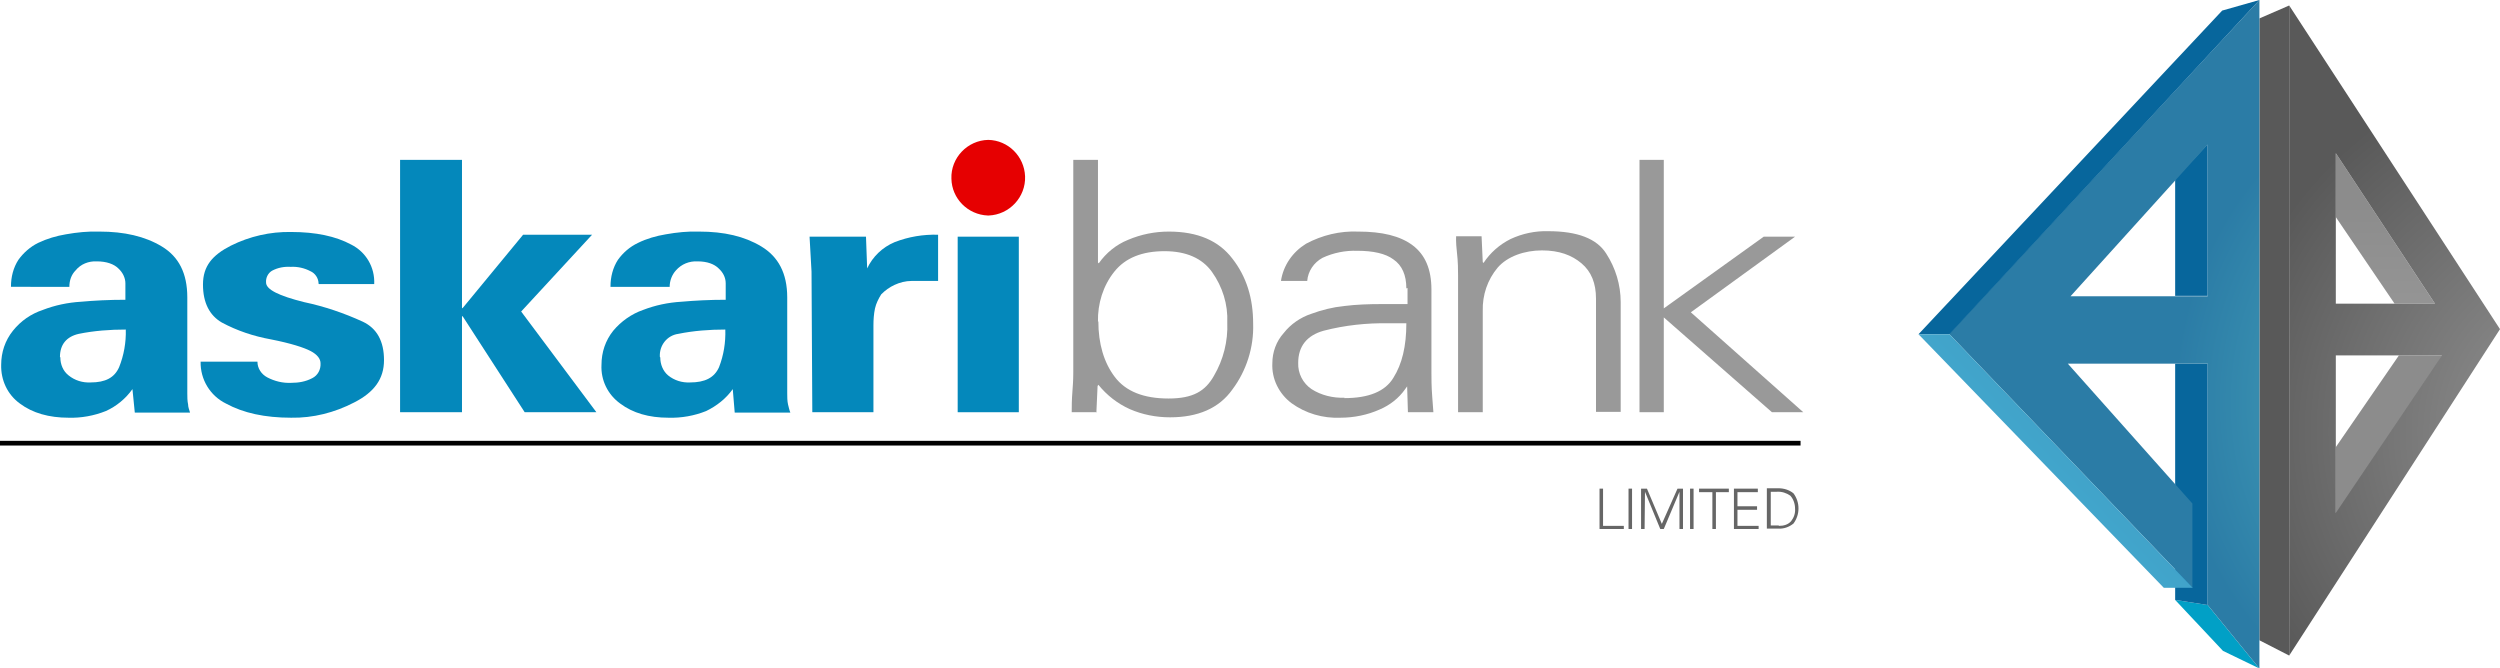 <?xml version="1.0" encoding="UTF-8"?>
<svg id="Layer_1" xmlns="http://www.w3.org/2000/svg" xmlns:xlink="http://www.w3.org/1999/xlink" version="1.1" viewBox="0 0 638 170.6">
  <!-- Generator: Adobe Illustrator 29.2.1, SVG Export Plug-In . SVG Version: 2.1.0 Build 116)  -->
  <defs>
    <style>
      .st0 {
        fill: url(#radial-gradient);
      }

      .st0, .st1, .st2, .st3, .st4, .st5, .st6, .st7, .st8, .st9, .st10, .st11, .st12, .st13 {
        fill-rule: evenodd;
      }

      .st1 {
        fill: #595959;
      }

      .st2 {
        fill: #0488bb;
      }

      .st3 {
        fill: #666;
      }

      .st4 {
        fill: url(#radial-gradient1);
      }

      .st5 {
        fill: #999;
      }

      .st6 {
        fill: url(#linear-gradient);
      }

      .st7 {
        fill: url(#linear-gradient1);
      }

      .st8 {
        fill: url(#linear-gradient2);
      }

      .st9 {
        fill: url(#linear-gradient7);
      }

      .st10 {
        fill: url(#linear-gradient4);
      }

      .st11 {
        fill: url(#linear-gradient5);
      }

      .st12 {
        fill: url(#linear-gradient3);
      }

      .st13 {
        fill: url(#linear-gradient6);
      }
    </style>
    <linearGradient id="linear-gradient" x1="442.7" y1="-669.2" x2="441.3" y2="-660.6" gradientTransform="translate(-729.7 -1435.1) scale(2.2 -2.2)" gradientUnits="userSpaceOnUse">
      <stop offset=".2" stop-color="#e60001"/>
      <stop offset=".8" stop-color="#ffcc01"/>
    </linearGradient>
    <linearGradient id="linear-gradient1" x1="1672.1" y1="-282.8" x2="1672.1" y2="-303.5" gradientTransform="translate(-2484.6 -485.3) scale(1.9 -1.9)" gradientUnits="userSpaceOnUse">
      <stop offset="0" stop-color="#8c8c8c"/>
      <stop offset="1" stop-color="#999"/>
    </linearGradient>
    <linearGradient id="linear-gradient2" x1="1644.1" y1="-346.8" x2="1649.8" y2="-349.5" gradientTransform="translate(-2484.6 -485.3) scale(1.9 -1.9)" gradientUnits="userSpaceOnUse">
      <stop offset="0" stop-color="#01a0c6"/>
      <stop offset="1" stop-color="#2b7ca6"/>
    </linearGradient>
    <linearGradient id="linear-gradient3" x1="1640.7" y1="-329.1" x2="1645.2" y2="-329.1" gradientTransform="translate(-2484.6 -485.3) scale(1.9 -1.9)" gradientUnits="userSpaceOnUse">
      <stop offset="0" stop-color="#07669c"/>
      <stop offset="1" stop-color="#42a6cc"/>
    </linearGradient>
    <linearGradient id="linear-gradient4" x1="1637.9" y1="-290.3" x2="1648.1" y2="-293.6" gradientTransform="translate(-2484.6 -485.3) scale(1.9 -1.9)" gradientUnits="userSpaceOnUse">
      <stop offset=".2" stop-color="#07669c"/>
      <stop offset=".8" stop-color="#42a6cc"/>
    </linearGradient>
    <radialGradient id="radial-gradient" cx="1647.6" cy="-309.5" fx="1647.6" fy="-309.5" r="47.9" gradientTransform="translate(-2484.6 -485.3) scale(1.9 -1.9)" gradientUnits="userSpaceOnUse">
      <stop offset="0" stop-color="#5abec9"/>
      <stop offset="1" stop-color="#2b7ca6"/>
    </radialGradient>
    <linearGradient id="linear-gradient5" x1="1606" y1="-261" x2="1653.3" y2="-306.7" gradientTransform="translate(-2484.6 -485.3) scale(1.9 -1.9)" gradientUnits="userSpaceOnUse">
      <stop offset="0" stop-color="#07669c"/>
      <stop offset="1" stop-color="#2b7ca6"/>
    </linearGradient>
    <linearGradient id="linear-gradient6" x1="1607.3" y1="-344.6" x2="1644.3" y2="-308.9" gradientTransform="translate(-2484.6 -485.3) scale(1.9 -1.9)" gradientUnits="userSpaceOnUse">
      <stop offset="0" stop-color="#42a6cc"/>
      <stop offset="1" stop-color="#2b7ca6"/>
    </linearGradient>
    <linearGradient id="linear-gradient7" x1="1660.1" y1="-316.2" x2="1680.8" y2="-326.3" gradientTransform="translate(-2484.6 -485.3) scale(1.9 -1.9)" gradientUnits="userSpaceOnUse">
      <stop offset="0" stop-color="#8c8c8c"/>
      <stop offset=".9" stop-color="#999"/>
    </linearGradient>
    <radialGradient id="radial-gradient1" cx="1656.7" cy="-313.4" fx="1656.7" fy="-313.4" r="51" gradientTransform="translate(-2484.6 -485.3) scale(1.9 -1.9)" gradientUnits="userSpaceOnUse">
      <stop offset="0" stop-color="#999"/>
      <stop offset="1" stop-color="#595959"/>
    </radialGradient>
  </defs>
  <path class="st2" d="M15.4,91.2c0,1.8.7,3.5,2.1,4.6,1.6,1.3,3.6,1.9,5.6,1.8,3.8,0,6.1-1.2,7.3-3.9,1.2-3,1.8-6.3,1.7-9.6-4,0-8.1.3-12,1.1-3.1.7-4.8,2.7-4.8,5.9h0ZM2.8,73.1c0-2.4.6-4.8,1.9-6.8,1.3-1.8,3-3.3,5-4.3,2.3-1.1,4.7-1.8,7.1-2.2,2.8-.5,5.7-.8,8.6-.7,6.3,0,11.6,1.2,15.9,3.8s6.5,6.8,6.5,13v24.5c0,.9,0,1.9.2,2.8,0,.7.3,1.4.5,2.1h-14.1l-.6-6c-1.7,2.4-4.1,4.4-6.8,5.6-3,1.2-6.3,1.8-9.5,1.7-5,0-9.2-1.2-12.4-3.6-3.2-2.3-4.9-6-4.8-9.9,0-3.2,1-6.2,3-8.7,2-2.5,4.6-4.3,7.6-5.3,3.1-1.2,6.4-1.9,9.8-2.1,3.3-.3,7.1-.5,11.3-.5v-4.2c0-1.4-.7-2.8-1.8-3.8-1.1-1.1-3-1.8-5.5-1.8-2.1-.1-4.1.7-5.4,2.3-1.1,1.1-1.6,2.6-1.6,4.2H2.8Z"/>
  <path class="st2" d="M81.3,72.4c0-1.4-.9-2.7-2.1-3.2-1.5-.8-3.3-1.2-5-1.1-1.7-.1-3.3.2-4.8,1-1,.6-1.6,1.8-1.5,3,0,1.8,3.3,3.4,9.7,5,5.2,1.1,10.2,2.8,15,5,3.6,1.7,5.4,5,5.4,9.8s-2.5,8.2-7.6,10.8c-5,2.6-10.5,4-16.1,3.9-6.7,0-12.2-1.2-16.6-3.6-4.1-2-6.6-6.2-6.5-10.7h14.5c0,1.7,1,3.2,2.5,4,1.9,1,4,1.5,6.1,1.4,1.9,0,3.7-.3,5.4-1.2,1.4-.7,2.2-2.2,2.1-3.8,0-1.1-.8-2.2-2.5-3.1s-5.1-2-10.2-3c-4.4-.8-8.6-2.2-12.5-4.3-3.1-1.8-4.8-5-4.8-9.7s2.4-7.5,7.1-9.9c4.8-2.4,10.1-3.6,15.4-3.5,6.3,0,11.4,1.1,15.3,3.2,3.8,1.9,6.1,5.8,5.9,10.1h-14.1Z"/>
  <polygon class="st2" points="117.9 78.5 118 78.7 133.5 59.9 151.1 59.9 133 79.5 152.2 105.2 133.9 105.2 118 80.6 117.9 80.9 117.9 105.2 102.1 105.2 102.1 40.8 117.9 40.8 117.9 78.5 117.9 78.5"/>
  <path class="st2" d="M168.5,91.2c0,1.8.7,3.5,2,4.6,1.6,1.3,3.6,1.9,5.6,1.8,3.8,0,6.2-1.2,7.4-3.9,1.2-3.1,1.7-6.3,1.6-9.6-4,0-8.1.3-12,1.1-2.9.4-4.9,3-4.7,5.9h0ZM155.8,73.1c0-2.4.6-4.8,1.9-6.8,1.3-1.8,3-3.3,5.1-4.3,2.2-1.1,4.7-1.8,7.1-2.2,2.8-.5,5.7-.8,8.5-.7,6.4,0,11.6,1.2,15.9,3.8s6.6,6.8,6.6,13v24.5c0,.9,0,1.9.2,2.8.2.7.3,1.4.6,2.1h-14.2l-.5-6c-1.7,2.4-4.1,4.3-6.8,5.6-3,1.2-6.3,1.8-9.6,1.7-5,0-9.1-1.2-12.3-3.6-3.2-2.3-5-6-4.8-9.9,0-3.2,1-6.2,3-8.7,2-2.4,4.7-4.3,7.6-5.3,3.1-1.2,6.4-1.9,9.8-2.1,3.4-.3,7.2-.5,11.3-.5v-4.2c0-1.5-.7-2.8-1.8-3.8-1.1-1.1-2.9-1.8-5.4-1.8-2.1-.1-4.1.7-5.5,2.3-1,1.1-1.6,2.6-1.6,4.2h-15.1Z"/>
  <path class="st2" d="M221,60.4l.3,8.1c1.4-3,3.9-5.4,7-6.7,3.6-1.4,7.3-2,11.1-1.9v11.8h-6.8c-1.5,0-3,.4-4.3,1-1.3.6-2.4,1.4-3.4,2.4-.7,1.1-1.3,2.3-1.6,3.6-.3,1.4-.4,2.9-.4,4.3v22.2h-15.6l-.2-35.9-.5-8.9h14.3Z"/>
  <polygon class="st2" points="260 60.4 260 105.2 244.4 105.2 244.4 60.4 260 60.4 260 60.4"/>
  <path class="st6" d="M252.1,55h.2c5.3-.2,9.5-4.7,9.3-10-.2-5.1-4.3-9.2-9.4-9.3h0c-5.3.1-9.6,4.6-9.4,9.9.1,5.1,4.2,9.2,9.3,9.4h0Z"/>
  <path class="st5" d="M280.3,82c0,5.7,1.4,10.5,4.2,14.2s7.4,5.5,13.7,5.5,9.4-1.9,11.6-5.8c2.4-4.1,3.6-8.8,3.4-13.6.2-4.6-1.2-9.1-3.9-12.9-2.5-3.5-6.6-5.3-12.1-5.3-5.7,0-10,1.7-12.8,5.2-2.9,3.6-4.3,8.2-4.2,12.8h0ZM280,105.2h-6.5c0-1.3,0-3.1.2-5.6s.2-3.9.2-4.5v-54.3h6.3v26.2l.2.2c1.9-2.7,4.5-4.8,7.5-6,3.3-1.4,6.8-2.1,10.4-2.1,7.3,0,12.7,2.3,16.2,6.9,3.6,4.6,5.3,10.1,5.3,16.6.2,6-1.7,12-5.3,16.8-3.4,4.8-8.8,7.1-15.9,7.1-3.6,0-7.1-.7-10.3-2.1-3.1-1.4-5.8-3.5-8-6.2l-.2.3-.3,6.6h0Z"/>
  <path class="st5" d="M343.1,101.6c6.2,0,10.4-1.7,12.5-5.2,2.2-3.5,3.3-8,3.3-13.9h-4.5c-5.6-.1-11.2.5-16.6,1.9-4.3,1.2-6.5,4-6.5,8.2-.1,2.7,1.2,5.2,3.4,6.7,2.5,1.6,5.5,2.3,8.4,2.2h0ZM358.9,73.6c0-3.4-1.1-5.9-3.3-7.4-2-1.5-5.2-2.2-9.2-2.2-3.1-.1-6.1.5-8.9,1.8-2.2,1.2-3.7,3.4-3.9,5.9h-6.7c.6-4,3-7.4,6.4-9.5,4.1-2.2,8.7-3.3,13.3-3.1,6.1,0,10.7,1.1,13.9,3.5s4.8,6.1,4.8,11.3v21.2c0,1.5,0,3.5.2,6.1s.3,3.9.3,4h-6.5l-.2-6.6-.5.7c-1.6,2.3-3.9,4.1-6.5,5.2-3.1,1.4-6.6,2.1-10,2.1-4.5.2-8.9-1.1-12.5-3.7-3.2-2.4-5.1-6.2-4.9-10.2,0-2.8,1-5.6,2.9-7.7,1.8-2.3,4.3-4,7-4.9,2.7-1,5.5-1.7,8.4-2,3.2-.4,6.4-.5,9.7-.5.7,0,1.6,0,2.7,0h3.8v-4.1h0Z"/>
  <path class="st5" d="M378.4,105.2h-6.3v-34.8c0-1.5,0-3.5-.3-6.1s-.2-3.9-.2-4h6.5l.3,6.6.2.2c1.7-2.6,4.1-4.7,6.9-6.1,3-1.4,6.3-2.1,9.6-2,7.5,0,12.4,1.9,14.8,5.7,2.4,3.7,3.7,8,3.7,12.4v28h-6.3v-28.9c0-3.9-1.2-6.9-3.7-9s-5.7-3.3-10.1-3.3-8.8,1.5-11.3,4.4c-2.6,3.1-3.9,7-3.8,11v25.8h0Z"/>
  <polygon class="st5" points="424.6 78.7 450.1 60.4 458.1 60.4 431.5 79.7 460.2 105.2 452.2 105.2 424.6 81 424.6 105.2 418.4 105.2 418.4 40.8 424.6 40.8 424.6 78.7 424.6 78.7"/>
  <polygon points="459.5 113.7 0 113.7 0 112.5 459.5 112.5 459.5 113.7 459.5 113.7"/>
  <polygon class="st3" points="408.2 135 408.2 124.7 409.1 124.7 409.1 134.2 414.4 134.2 414.4 135 408.2 135 408.2 135"/>
  <polygon class="st3" points="415.6 135 415.6 124.7 416.5 124.7 416.5 135 415.6 135 415.6 135"/>
  <polygon class="st3" points="418.8 135 418.8 124.7 420.3 124.7 424.1 133.7 428.1 124.7 429.5 124.7 429.5 135 428.6 135 428.6 125.5 424.6 135 423.7 135 419.8 125.5 419.7 135 418.8 135 418.8 135"/>
  <polygon class="st3" points="431.3 135 431.3 124.7 432.2 124.7 432.2 135 431.3 135 431.3 135"/>
  <polygon class="st3" points="437 125.6 433.6 125.6 433.6 124.7 441.2 124.7 441.2 125.6 437.9 125.6 437.9 135 437 135 437 125.6 437 125.6"/>
  <polygon class="st3" points="442.5 135 442.5 124.7 448.6 124.7 448.6 125.6 443.4 125.6 443.4 129.2 448.4 129.2 448.4 130.1 443.4 130.1 443.4 134.2 448.8 134.2 448.8 135 442.5 135 442.5 135"/>
  <path class="st3" d="M454,134.2c1.2,0,2.3-.3,3.1-1.2.7-.9,1.1-2,1-3.2,0-1.2-.4-2.4-1.2-3.3-1-.7-2.2-1.1-3.5-1h-1.5v8.6h2ZM453.8,124.6c1.4,0,2.8.4,3.9,1.3,1.7,2.3,1.7,5.4,0,7.7-1.1.9-2.5,1.4-3.9,1.3h-2.9v-10.3h2.9Z"/>
  <polygon class="st7" points="611.1 77.5 611.7 77.5 621.4 77.5 596.1 39.1 596.1 55.4 611.1 77.5 611.1 77.5"/>
  <polygon class="st1" points="584.2 1.4 584.2 167.3 576.6 163.4 576.6 4.7 584.2 1.4 584.2 1.4 584.2 1.4"/>
  <polygon class="st8" points="576.6 170.6 567.3 166.1 555.1 153.1 563.4 154.4 576.6 170.6 576.6 170.6"/>
  <polygon class="st12" points="563.4 92.8 555.1 92.8 555.1 153.1 563.4 154.4 563.4 92.8 563.4 92.8"/>
  <polygon class="st10" points="555.1 45.6 555.1 75.5 563.4 75.5 563.4 36.8 555.1 45.6 555.1 45.6"/>
  <path class="st0" d="M563.4,36.9v38.7h-35l35-38.7ZM576.6,0v170.6l-13.2-16.2v-61.6h-35.7l31.8,35.7v21.4l-62.1-64.7L576.6,0Z"/>
  <polygon class="st11" points="489.6 85.3 497.5 85.3 576.6 0 567.1 2.7 489.6 85.3 489.6 85.3"/>
  <polygon class="st13" points="552.2 150 559.6 150 497.5 85.3 489.6 85.3 552.2 150 552.2 150"/>
  <polygon class="st9" points="612.2 90.7 596.1 114.1 596.1 131.4 623.6 90.7 612.2 90.7 612.2 90.7"/>
  <path class="st4" d="M623.2,90.7h-27.1v40.2l27.1-40.2ZM584.2,1.4v165.9l53.8-83.3L584.2,1.4h0ZM596.1,39.1l25.3,38.4h-25.3v-38.4Z"/>
</svg>